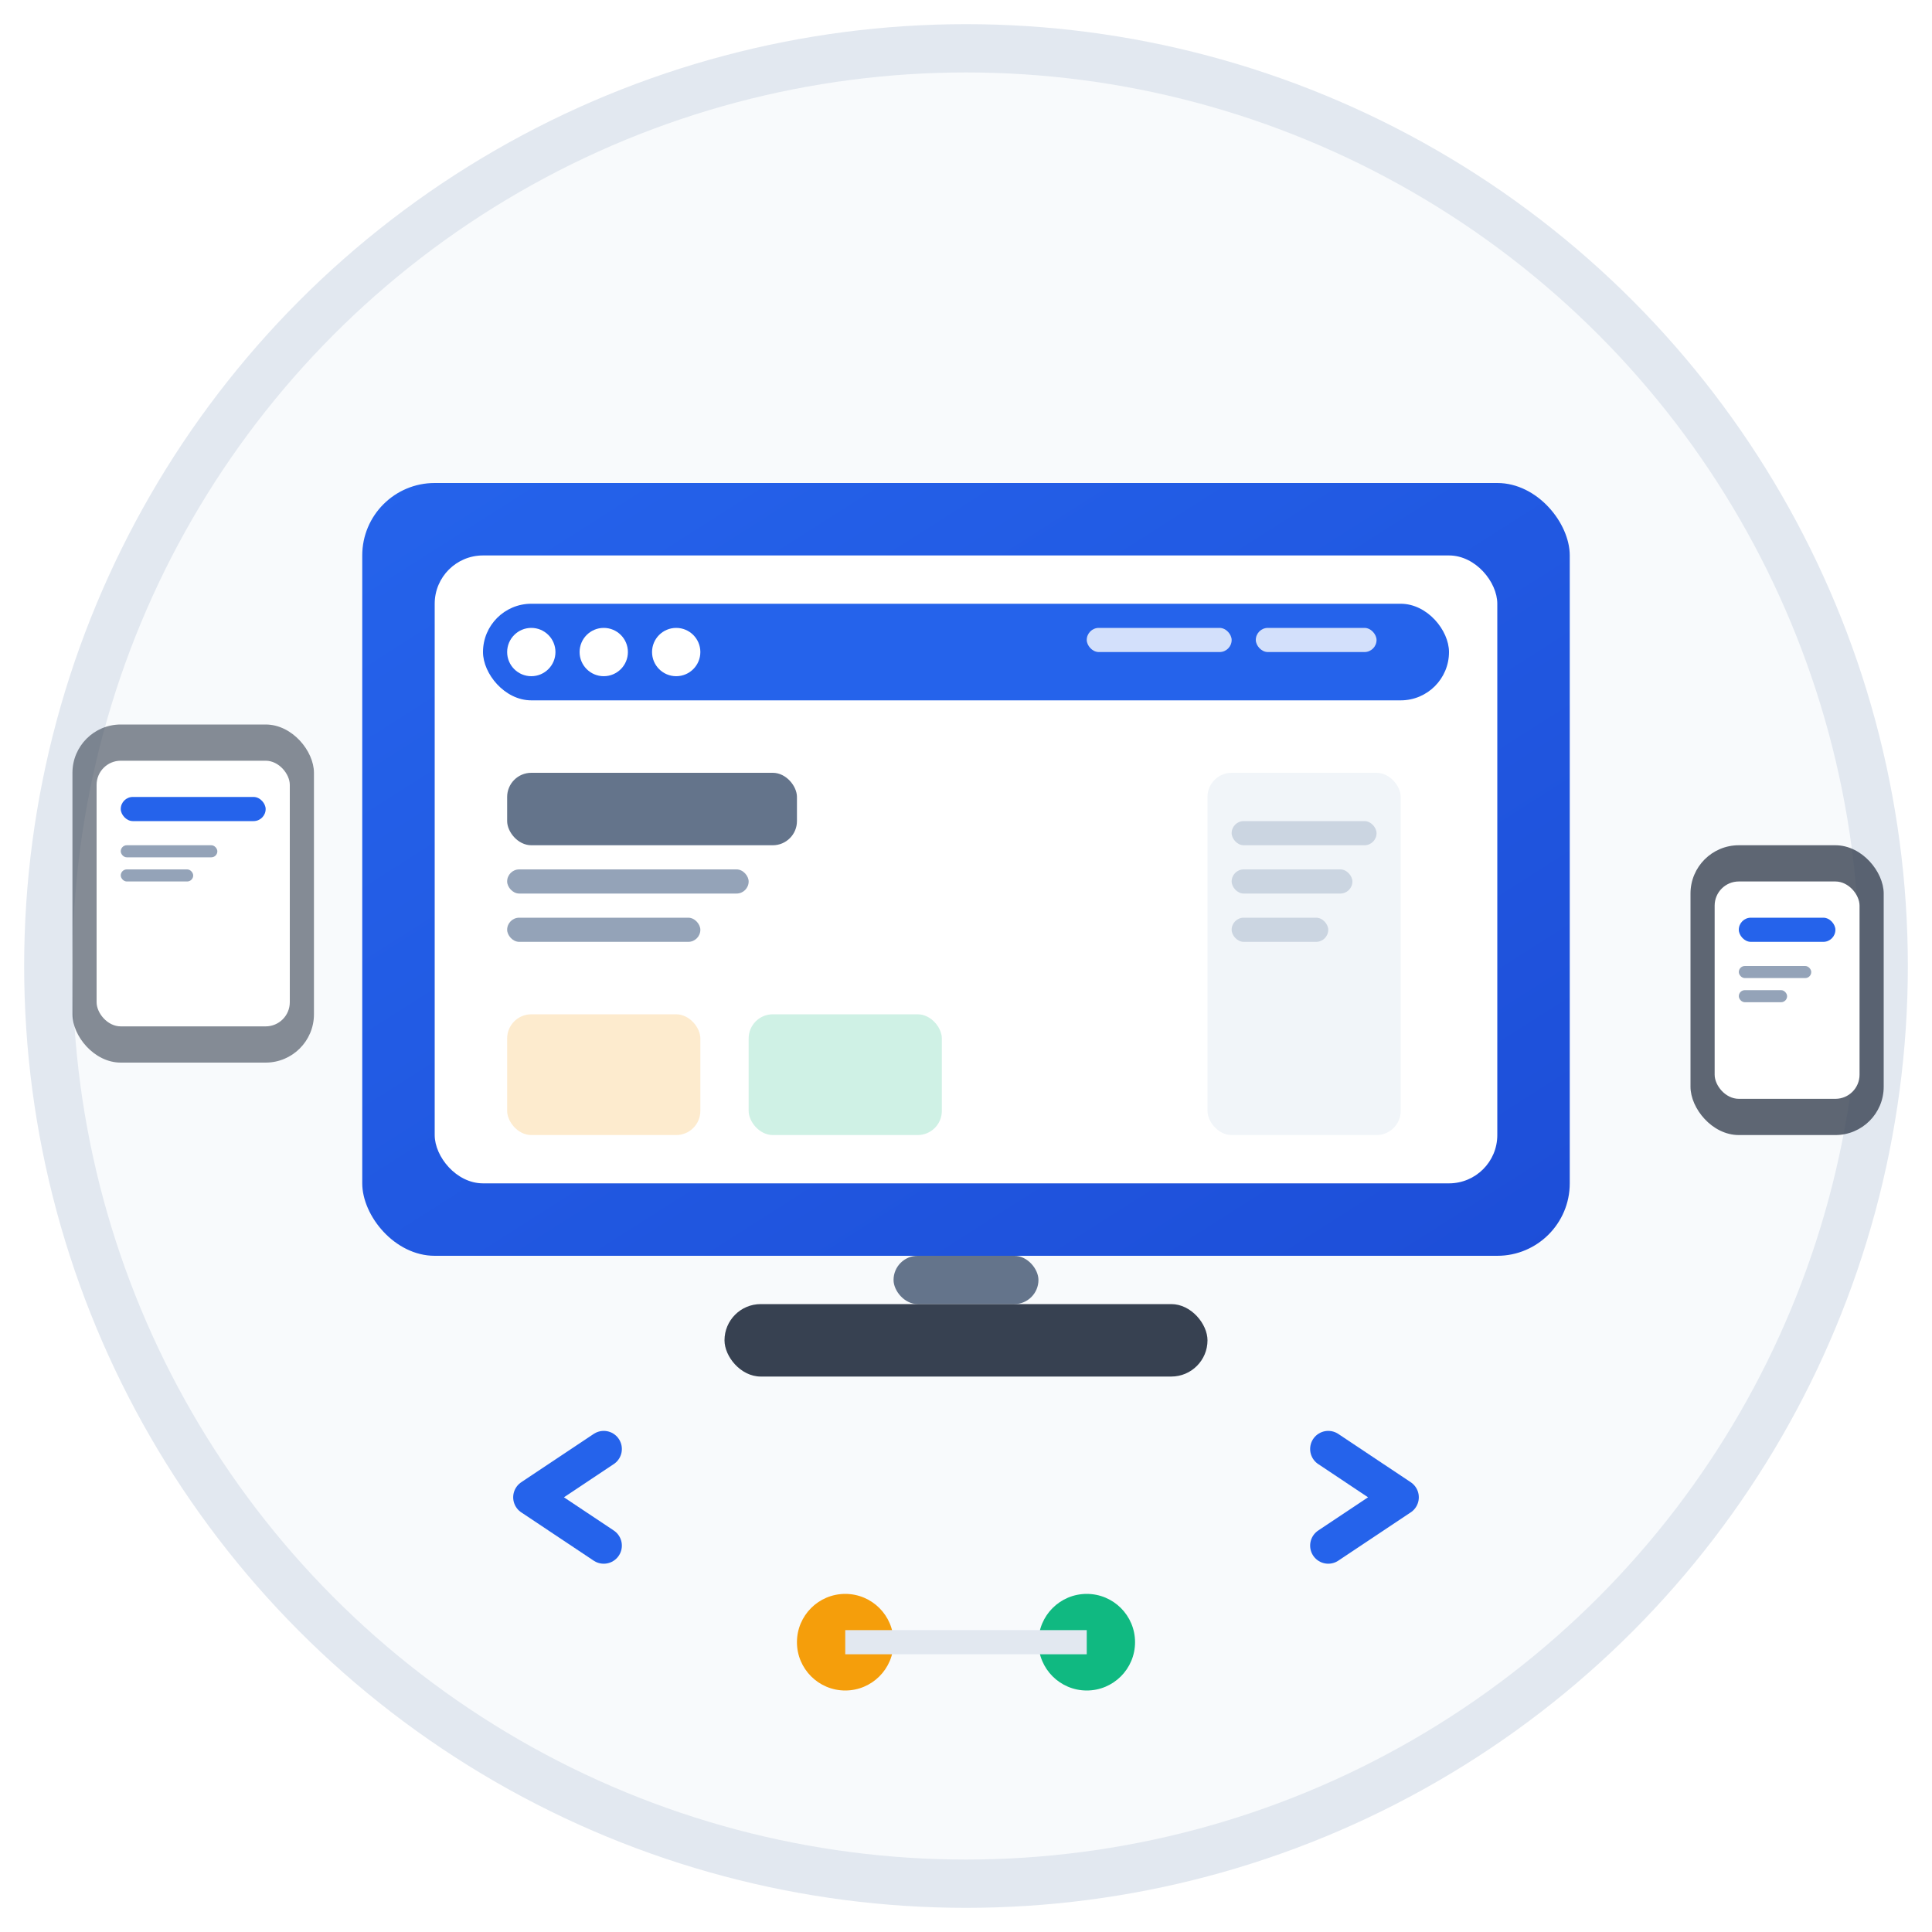 <svg width="80" height="80" viewBox="0 0 80 80" fill="none" xmlns="http://www.w3.org/2000/svg">
  <defs>
    <linearGradient id="webGradient" x1="0%" y1="0%" x2="100%" y2="100%">
      <stop offset="0%" style="stop-color:#2563eb;stop-opacity:1" />
      <stop offset="100%" style="stop-color:#1d4ed8;stop-opacity:1" />
    </linearGradient>
    <filter id="webShadow" x="-20%" y="-20%" width="140%" height="140%">
      <feDropShadow dx="0" dy="2" stdDeviation="4" flood-color="#00000020"/>
    </filter>
  </defs>
  
  <!-- Background circle -->
  <circle cx="40" cy="40" r="38" fill="#f8fafc" stroke="#e2e8f0" stroke-width="2"/>
  
  <!-- Monitor/Screen -->
  <rect x="15" y="20" width="50" height="32" rx="3" fill="url(#webGradient)" filter="url(#webShadow)"/>
  <rect x="18" y="23" width="44" height="26" rx="2" fill="white"/>
  
  <!-- Website elements -->
  <!-- Header -->
  <rect x="20" y="25" width="40" height="4" rx="2" fill="#2563eb"/>
  <circle cx="22" cy="27" r="1" fill="white"/>
  <circle cx="25" cy="27" r="1" fill="white"/>
  <circle cx="28" cy="27" r="1" fill="white"/>
  
  <!-- Navigation -->
  <rect x="45" y="26" width="6" height="1" rx="0.5" fill="white" opacity="0.8"/>
  <rect x="52" y="26" width="5" height="1" rx="0.5" fill="white" opacity="0.8"/>
  
  <!-- Content blocks -->
  <rect x="21" y="32" width="12" height="3" rx="1" fill="#64748b"/>
  <rect x="21" y="36" width="10" height="1" rx="0.5" fill="#94a3b8"/>
  <rect x="21" y="38" width="8" height="1" rx="0.5" fill="#94a3b8"/>
  
  <!-- Sidebar -->
  <rect x="50" y="32" width="8" height="15" rx="1" fill="#f1f5f9"/>
  <rect x="51" y="34" width="6" height="1" rx="0.5" fill="#cbd5e1"/>
  <rect x="51" y="36" width="5" height="1" rx="0.5" fill="#cbd5e1"/>
  <rect x="51" y="38" width="4" height="1" rx="0.5" fill="#cbd5e1"/>
  
  <!-- Cards/Features -->
  <rect x="21" y="42" width="8" height="5" rx="1" fill="#f59e0b" opacity="0.2"/>
  <rect x="31" y="42" width="8" height="5" rx="1" fill="#10b981" opacity="0.2"/>
  
  <!-- Monitor stand -->
  <rect x="37" y="52" width="6" height="2" rx="1" fill="#64748b"/>
  <rect x="30" y="54" width="20" height="3" rx="1.5" fill="#374151"/>
  
  <!-- Responsive indicators -->
  <!-- Mobile -->
  <rect x="70" y="35" width="8" height="12" rx="2" fill="#374151" opacity="0.8"/>
  <rect x="71" y="36.5" width="6" height="9" rx="1" fill="white"/>
  <rect x="72" y="38" width="4" height="1" rx="0.5" fill="#2563eb"/>
  <rect x="72" y="40" width="3" height="0.5" rx="0.25" fill="#94a3b8"/>
  <rect x="72" y="41" width="2" height="0.5" rx="0.25" fill="#94a3b8"/>
  
  <!-- Tablet -->
  <rect x="3" y="30" width="10" height="14" rx="2" fill="#374151" opacity="0.6"/>
  <rect x="4" y="31.5" width="8" height="11" rx="1" fill="white"/>
  <rect x="5" y="33" width="6" height="1" rx="0.5" fill="#2563eb"/>
  <rect x="5" y="35" width="4" height="0.5" rx="0.25" fill="#94a3b8"/>
  <rect x="5" y="36" width="3" height="0.5" rx="0.25" fill="#94a3b8"/>
  
  <!-- Code brackets -->
  <path d="M25 60 L22 62 L25 64" stroke="#2563eb" stroke-width="1.5" fill="none" stroke-linecap="round" stroke-linejoin="round"/>
  <path d="M55 60 L58 62 L55 64" stroke="#2563eb" stroke-width="1.5" fill="none" stroke-linecap="round" stroke-linejoin="round"/>
  
  <!-- Design tools -->
  <circle cx="35" cy="68" r="2" fill="#f59e0b"/>
  <circle cx="45" cy="68" r="2" fill="#10b981"/>
  <line x1="35" y1="68" x2="45" y2="68" stroke="#e2e8f0" stroke-width="1"/>
</svg>
